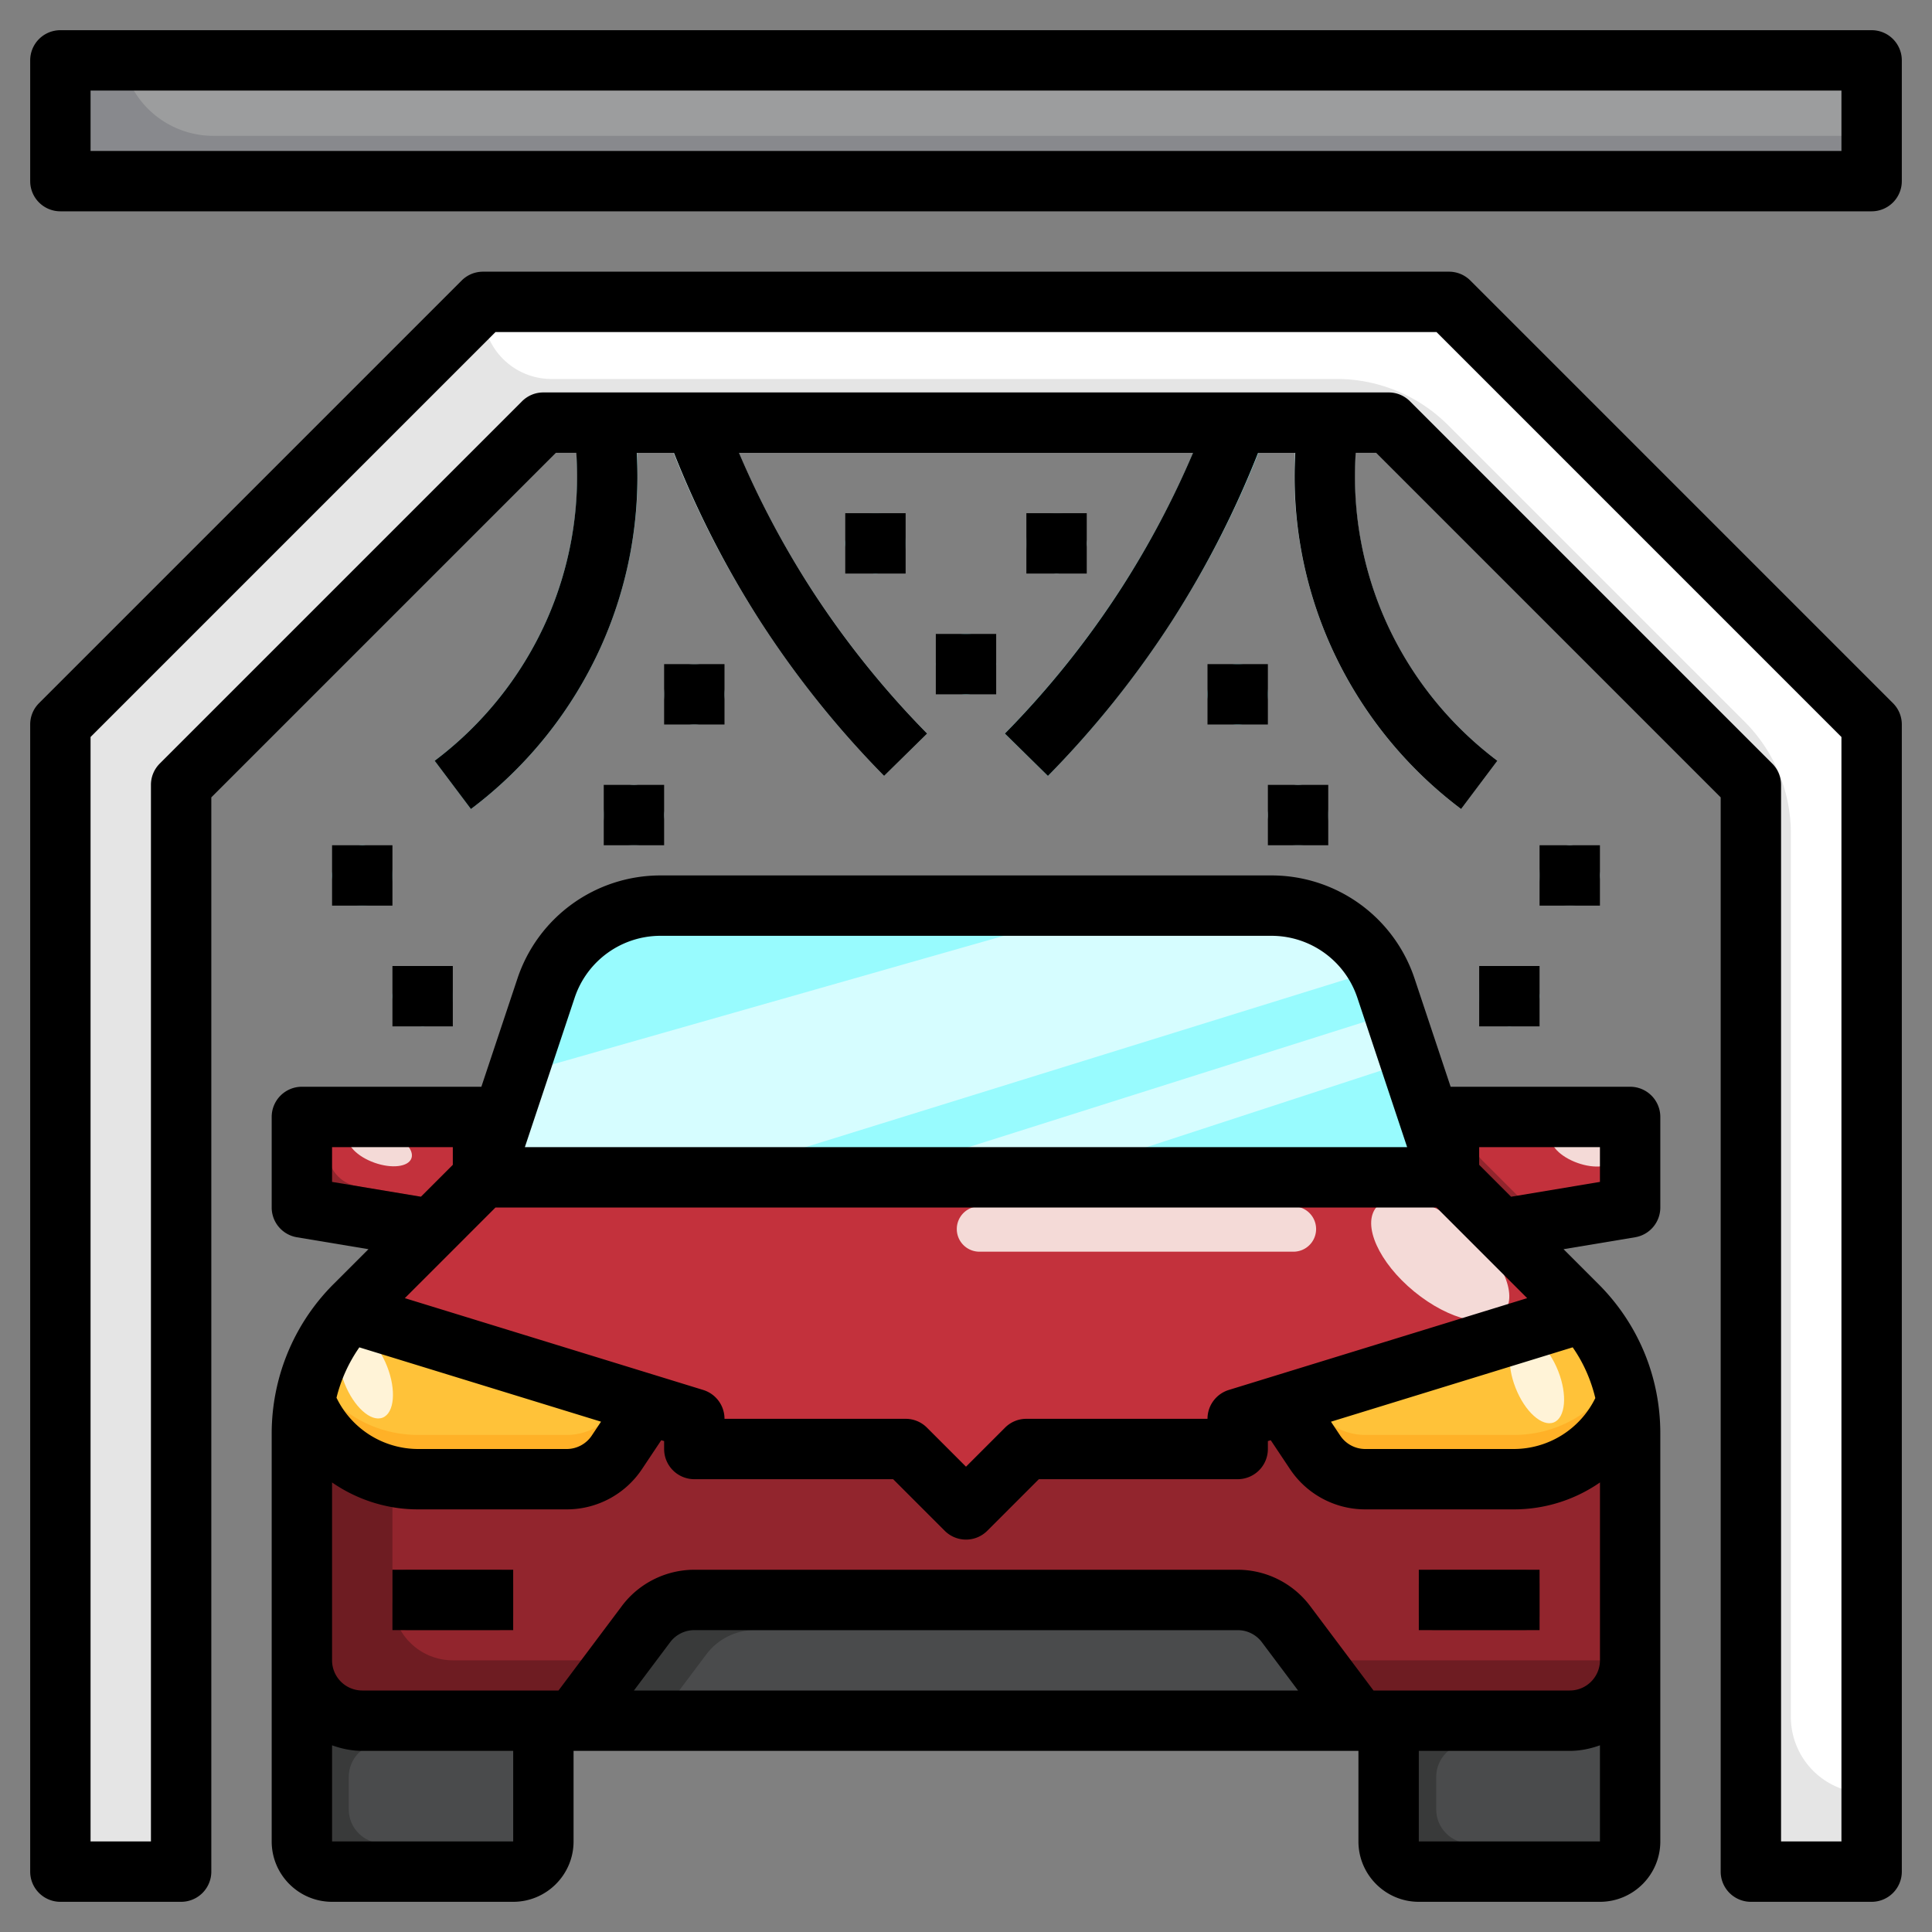 <?xml version="1.0" encoding="UTF-8"?> <svg xmlns="http://www.w3.org/2000/svg" xmlns:xlink="http://www.w3.org/1999/xlink" version="1.1" width="512" height="512" x="0" y="0" viewBox="0 0 64 64" style="enable-background:new 0 0 512 512" xml:space="preserve" class=""><rect x="0" y="0" width="64" height="64" fill="#808080" stroke="none"/><g><path fill="#98fbfe" d="m34.713 25.702-1.426-1.403a30.23 30.23 0 0 0 3.872-4.839 30.208 30.208 0 0 0 2.903-5.807l1.875.696a32.172 32.172 0 0 1-7.224 11.353z" opacity="1" data-original="#98fbfe"></path><path fill="#d6fdff" d="M48.399 26.799a13.879 13.879 0 0 1-4.312-5.39 13.84 13.84 0 0 1-1.079-7.545l1.981.271a11.836 11.836 0 0 0 .922 6.455 11.88 11.88 0 0 0 3.688 4.61zM29.287 25.702a32.164 32.164 0 0 1-7.225-11.354l1.875-.696a30.208 30.208 0 0 0 2.903 5.807 30.185 30.185 0 0 0 3.872 4.839z" opacity="1" data-original="#d6fdff"></path><path fill="#98fbfe" d="M15.601 26.799 14.4 25.2a11.88 11.88 0 0 0 3.688-4.61 11.836 11.836 0 0 0 .922-6.455l1.981-.271a13.84 13.84 0 0 1-1.079 7.545 13.878 13.878 0 0 1-4.311 5.39z" opacity="1" data-original="#98fbfe"></path><path fill="#393a3a" d="M10 55v6a1 1 0 0 0 1 1h6a1 1 0 0 0 1-1v-4zM54 55v6a1 1 0 0 1-1 1h-6a1 1 0 0 1-1-1v-4z" opacity="1" data-original="#393a3a"></path><path fill="#6e1c22" d="M10.143 46.181a5.995 5.995 0 0 1 1.614-2.938L16 39h32l4.243 4.243A6 6 0 0 1 54 47.485V55a2 2 0 0 1-2 2H12a2 2 0 0 1-2-2v-7.515c0-.442.049-.879.143-1.304" opacity="1" data-original="#6e1c22"></path><path fill="#98fbfe" d="m48 39-2.088-6.265A4.001 4.001 0 0 0 42.117 30H21.883a4.001 4.001 0 0 0-3.795 2.735L16 39z" opacity="1" data-original="#98fbfe"></path><g fill="#92252d"><path d="M14.286 40.714 10 40v-3h6v2zM49.714 40.714 54 40v-3h-6v2z" fill="#92252d" opacity="1" data-original="#92252d"></path><path d="M52.243 43.243 48 39H17l-2.243 2.243A5.999 5.999 0 0 0 13 45.485V53a2 2 0 0 0 2 2h39v-7.515a6 6 0 0 0-1.757-4.242z" fill="#92252d" opacity="1" data-original="#92252d"></path></g><path fill="#d6fdff" d="M42.117 30h-5.354l-19.627 5.592L16 39h7.464l22.179-6.884A4.001 4.001 0 0 0 42.117 30zM34.923 39l11.793-3.852-.536-1.608L28.928 39z" opacity="1" data-original="#d6fdff"></path><path fill="#4a4b4c" d="M12.678 57.737c-.621 0-1.125.504-1.125 1.125v1.076c0 .621.504 1.125 1.125 1.125h5.286c.001-.022.013-.041.013-.063v-3.263z" opacity="1" data-original="#4a4b4c"></path><path fill="#c3313c" d="M52.243 43.243 48 39H16l-4.243 4.243c-.074.074-.134.158-.204.235L23 47v1h7l2 2 2-2h7v-1l11.454-3.524c-.07-.078-.137-.159-.211-.233z" opacity="1" data-original="#c3313c"></path><path fill="#ffb127" d="M53.9 46.416a5.988 5.988 0 0 0-1.446-2.94l-9.94 3.058 1.05 1.575a2 2 0 0 0 1.664.891h4.93a4.002 4.002 0 0 0 3.742-2.584z" opacity="1" data-original="#ffb127"></path><path fill="#ffc239" d="M53.649 45.486a5.984 5.984 0 0 0-1.196-2.01l-9.128 2.809.238.358a2 2 0 0 0 1.664.891h4.93a4.001 4.001 0 0 0 3.492-2.048z" opacity="1" data-original="#ffc239"></path><path fill="#ffb127" d="M10.099 46.416a5.988 5.988 0 0 1 1.446-2.94l9.94 3.058-1.05 1.575A2.001 2.001 0 0 1 18.77 49h-4.93a4.001 4.001 0 0 1-3.741-2.584z" opacity="1" data-original="#ffb127"></path><path fill="#ffc239" d="M10.349 45.486a5.984 5.984 0 0 1 1.196-2.01l9.128 2.809-.238.358a2 2 0 0 1-1.664.891h-4.93a4.002 4.002 0 0 1-3.492-2.048z" opacity="1" data-original="#ffc239"></path><path fill="#c3313c" d="M48.832 37.037v.772c0 .23.091.451.254.614l1.144 1.144c.198.198.48.289.757.242L54 39.307V37h-5.161c-.001.013-.007.024-.007.037zM16 37h-5.132v1.167c0 .557.402 1.032.951 1.123l2.686.448c.407.068.822-.065 1.114-.357.244-.244.381-.575.381-.92z" opacity="1" data-original="#c3313c"></path><path fill="#4a4b4c" d="M48.701 57.737c-.621 0-1.125.504-1.125 1.125v1.076c0 .621.504 1.125 1.125 1.125h5.286c.002-.022.013-.041.013-.063v-3.263z" opacity="1" data-original="#4a4b4c"></path><path fill="#393a3a" d="m19 57 2.4-3.2c.378-.504.97-.8 1.6-.8h18c.63 0 1.222.296 1.6.8L45 57z" opacity="1" data-original="#393a3a"></path><path fill="#4a4b4c" d="m45 57-2.25-3H25c-.63 0-1.222.296-1.6.8L21.75 57z" opacity="1" data-original="#4a4b4c"></path><path fill="#63231b" d="M50.5 54h-3a.5.5 0 0 1-.5-.5v-1a.5.5 0 0 1 .5-.5h3a.5.5 0 0 1 .5.5v1a.5.5 0 0 1-.5.5zM16.5 54h-3a.5.5 0 0 1-.5-.5v-1a.5.5 0 0 1 .5-.5h3a.5.5 0 0 1 .5.5v1a.5.5 0 0 1-.5.5z" opacity="1" data-original="#63231b"></path><ellipse cx="47.711" cy="41.7" fill="#f4dad7" rx="1.361" ry="2.74" transform="rotate(-50.64 47.744 41.717)" opacity="1" data-original="#f4dad7"></ellipse><ellipse cx="50.9" cy="45.724" fill="#fff3d7" rx=".759" ry="1.527" transform="rotate(-21.46 50.838 45.68)" opacity="1" data-original="#fff3d7"></ellipse><ellipse cx="52.454" cy="38" fill="#f4dad7" rx=".549" ry="1.105" transform="rotate(-70.43 52.454 38.011)" opacity="1" data-original="#f4dad7"></ellipse><ellipse cx="12.597" cy="38" fill="#f4dad7" rx=".549" ry="1.105" transform="rotate(-70.43 12.592 38.006)" opacity="1" data-original="#f4dad7"></ellipse><ellipse cx="12.1" cy="45.551" fill="#fff3d7" rx=".759" ry="1.527" transform="rotate(-21.46 12.08 45.502)" opacity="1" data-original="#fff3d7"></ellipse><path fill="#f4dad7" d="M42.848 41.464H32.445a.75.75 0 0 1 0-1.5h10.402a.75.75 0 0 1 .001 1.5z" opacity="1" data-original="#f4dad7"></path><path fill="#e5e5e5" d="M6 62V26l12-12h28l12 12v36h4V24L48 10H16L2 24v38z" opacity="1" data-original="#e5e5e5"></path><path fill="#88898d" d="M2 2h60v4H2z" opacity="1" data-original="#88898d"></path><path fill="#d6fdff" d="M21 28a1 1 0 1 1 0-2 1 1 0 0 1 0 2z" opacity="1" data-original="#d6fdff"></path><path fill="#98fbfe" d="M12 30a1 1 0 1 1 0-2 1 1 0 0 1 0 2zM14 34a1 1 0 1 1 0-2 1 1 0 0 1 0 2z" opacity="1" data-original="#98fbfe"></path><path fill="#d6fdff" d="M23 24a1 1 0 1 1 0-2 1 1 0 0 1 0 2z" opacity="1" data-original="#d6fdff"></path><path fill="#98fbfe" d="M32 23a1 1 0 1 1 0-2 1 1 0 0 1 0 2zM29 19a1 1 0 1 1 0-2 1 1 0 0 1 0 2z" opacity="1" data-original="#98fbfe"></path><path fill="#d6fdff" d="M43 28a1 1 0 1 1 0-2 1 1 0 0 1 0 2zM52 30a1 1 0 1 1 0-2 1 1 0 0 1 0 2z" opacity="1" data-original="#d6fdff"></path><path fill="#98fbfe" d="M50 34a1 1 0 1 1 0-2 1 1 0 0 1 0 2zM41 24a1 1 0 1 1 0-2 1 1 0 0 1 0 2z" opacity="1" data-original="#98fbfe"></path><path fill="#d6fdff" d="M35 19a1 1 0 1 1 0-2 1 1 0 0 1 0 2z" opacity="1" data-original="#d6fdff"></path><path fill="#ffffff" d="M18.266 12.554h26.013c1.384 0 2.712.55 3.69 1.529l9.826 9.826a5.218 5.218 0 0 1 1.529 3.69v29.274a2.527 2.527 0 0 0 2.527 2.527H62V24L48 10H16v.288a2.266 2.266 0 0 0 2.266 2.266z" opacity="1" data-original="#ffffff" class=""></path><path fill="#9c9d9e" d="M7.065 4.5H62V2H4.057a3.063 3.063 0 0 0 3.008 2.5z" opacity="1" data-original="#9c9d9e" class=""></path><path d="M9.168 45.963A7.021 7.021 0 0 0 9 47.485V61c0 1.103.897 2 2 2h6c1.103 0 2-.897 2-2v-3h26v3c0 1.103.897 2 2 2h6c1.103 0 2-.897 2-2V47.485c0-1.87-.729-3.628-2.051-4.95l-1.154-1.154 2.369-.395A1 1 0 0 0 55 40v-3a1 1 0 0 0-1-1h-5.946l-1.194-3.582A4.993 4.993 0 0 0 42.117 29H21.883a4.993 4.993 0 0 0-4.743 3.418L15.946 36H10a1 1 0 0 0-1 1v3a1 1 0 0 0 .836.986l2.369.395-1.154 1.154a6.982 6.982 0 0 0-1.883 3.428zM16.414 40h31.172l3.003 3.003-9.883 3.041A1 1 0 0 0 40 47h-6a.996.996 0 0 0-.707.293L32 48.586l-1.293-1.293A.996.996 0 0 0 30 47h-6a1 1 0 0 0-.706-.956l-9.883-3.041zm35.683 4.632c.357.51.605 1.078.75 1.681A3.012 3.012 0 0 1 50.158 48h-4.93a.998.998 0 0 1-.832-.445l-.306-.459zM19.91 47.095l-.306.459a.998.998 0 0 1-.833.446h-4.93a3.012 3.012 0 0 1-2.694-1.698 5.01 5.01 0 0 1 .757-1.669zM17 61h-6v-3.184c.314.112.648.184 1 .184h5zm4-5 1.201-1.601c.187-.25.486-.399.799-.399h18c.313 0 .612.149.8.399L43 56zm26 5v-3h5c.352 0 .686-.072 1-.184V61zm5-5h-6.501l-2.1-2.8A3.009 3.009 0 0 0 41 52H23c-.939 0-1.837.448-2.399 1.2l-2.1 2.8H12a1 1 0 0 1-1-1v-5.892c.82.567 1.807.892 2.842.892h4.93a2.993 2.993 0 0 0 2.496-1.336l.637-.955.095.029V48a1 1 0 0 0 1 1h6.586l1.707 1.707a.997.997 0 0 0 1.414 0L34.414 49H41a1 1 0 0 0 1-1v-.262l.095-.029.637.955A2.995 2.995 0 0 0 45.229 50h4.93a4.999 4.999 0 0 0 2.842-.892V55c-.001.552-.449 1-1.001 1zm1-18v1.152l-2.943.491L49 38.586V38zm-33.964-4.948A2.998 2.998 0 0 1 21.883 31h20.234c1.293 0 2.437.824 2.847 2.051L46.613 38H17.387zM11 39.152V38h4v.586l-1.057 1.057z" fill="#000000" opacity="1" data-original="#000000" class=""></path><path d="M13 52h4v2h-4zM47 52h4v2h-4z" fill="#000000" opacity="1" data-original="#000000" class=""></path><path d="M48.707 9.293A.996.996 0 0 0 48 9H16a.996.996 0 0 0-.707.293l-14 14A.997.997 0 0 0 1 24v38a1 1 0 0 0 1 1h4a1 1 0 0 0 1-1V26.414L18.414 15h.677a11.762 11.762 0 0 1-1.004 5.591 11.88 11.88 0 0 1-3.688 4.61L15.6 26.8a13.879 13.879 0 0 0 4.312-5.39 13.738 13.738 0 0 0 1.181-6.409h1.232a32.187 32.187 0 0 0 2.834 5.541 32.164 32.164 0 0 0 4.128 5.161l1.426-1.403a30.23 30.23 0 0 1-3.872-4.839 30.201 30.201 0 0 1-2.36-4.459H39.52a30.201 30.201 0 0 1-2.36 4.459 30.185 30.185 0 0 1-3.872 4.839l1.426 1.403a32.164 32.164 0 0 0 4.128-5.161 32.187 32.187 0 0 0 2.834-5.541h1.232a13.736 13.736 0 0 0 1.181 6.409 13.87 13.87 0 0 0 4.312 5.39l1.201-1.599a11.88 11.88 0 0 1-3.688-4.61A11.774 11.774 0 0 1 44.91 15h.677L57 26.414V62a1 1 0 0 0 1 1h4a1 1 0 0 0 1-1V24a.997.997 0 0 0-.293-.707zM61 61h-2V26a.997.997 0 0 0-.293-.707l-12-12A.996.996 0 0 0 46 13H18a.996.996 0 0 0-.707.293l-12 12A.997.997 0 0 0 5 26v35H3V24.414L16.414 11h31.172L61 24.414zM62 1H2a1 1 0 0 0-1 1v4a1 1 0 0 0 1 1h60a1 1 0 0 0 1-1V2a1 1 0 0 0-1-1zm-1 4H3V3h58z" fill="#000000" opacity="1" data-original="#000000" class=""></path><path d="M20 26h2v2h-2zM11 28h2v2h-2zM13 32h2v2h-2zM22 22h2v2h-2zM31 21h2v2h-2zM28 17h2v2h-2zM42 26h2v2h-2zM51 28h2v2h-2zM49 32h2v2h-2zM40 22h2v2h-2zM34 17h2v2h-2z" fill="#000000" opacity="1" data-original="#000000" class=""></path></g></svg> 